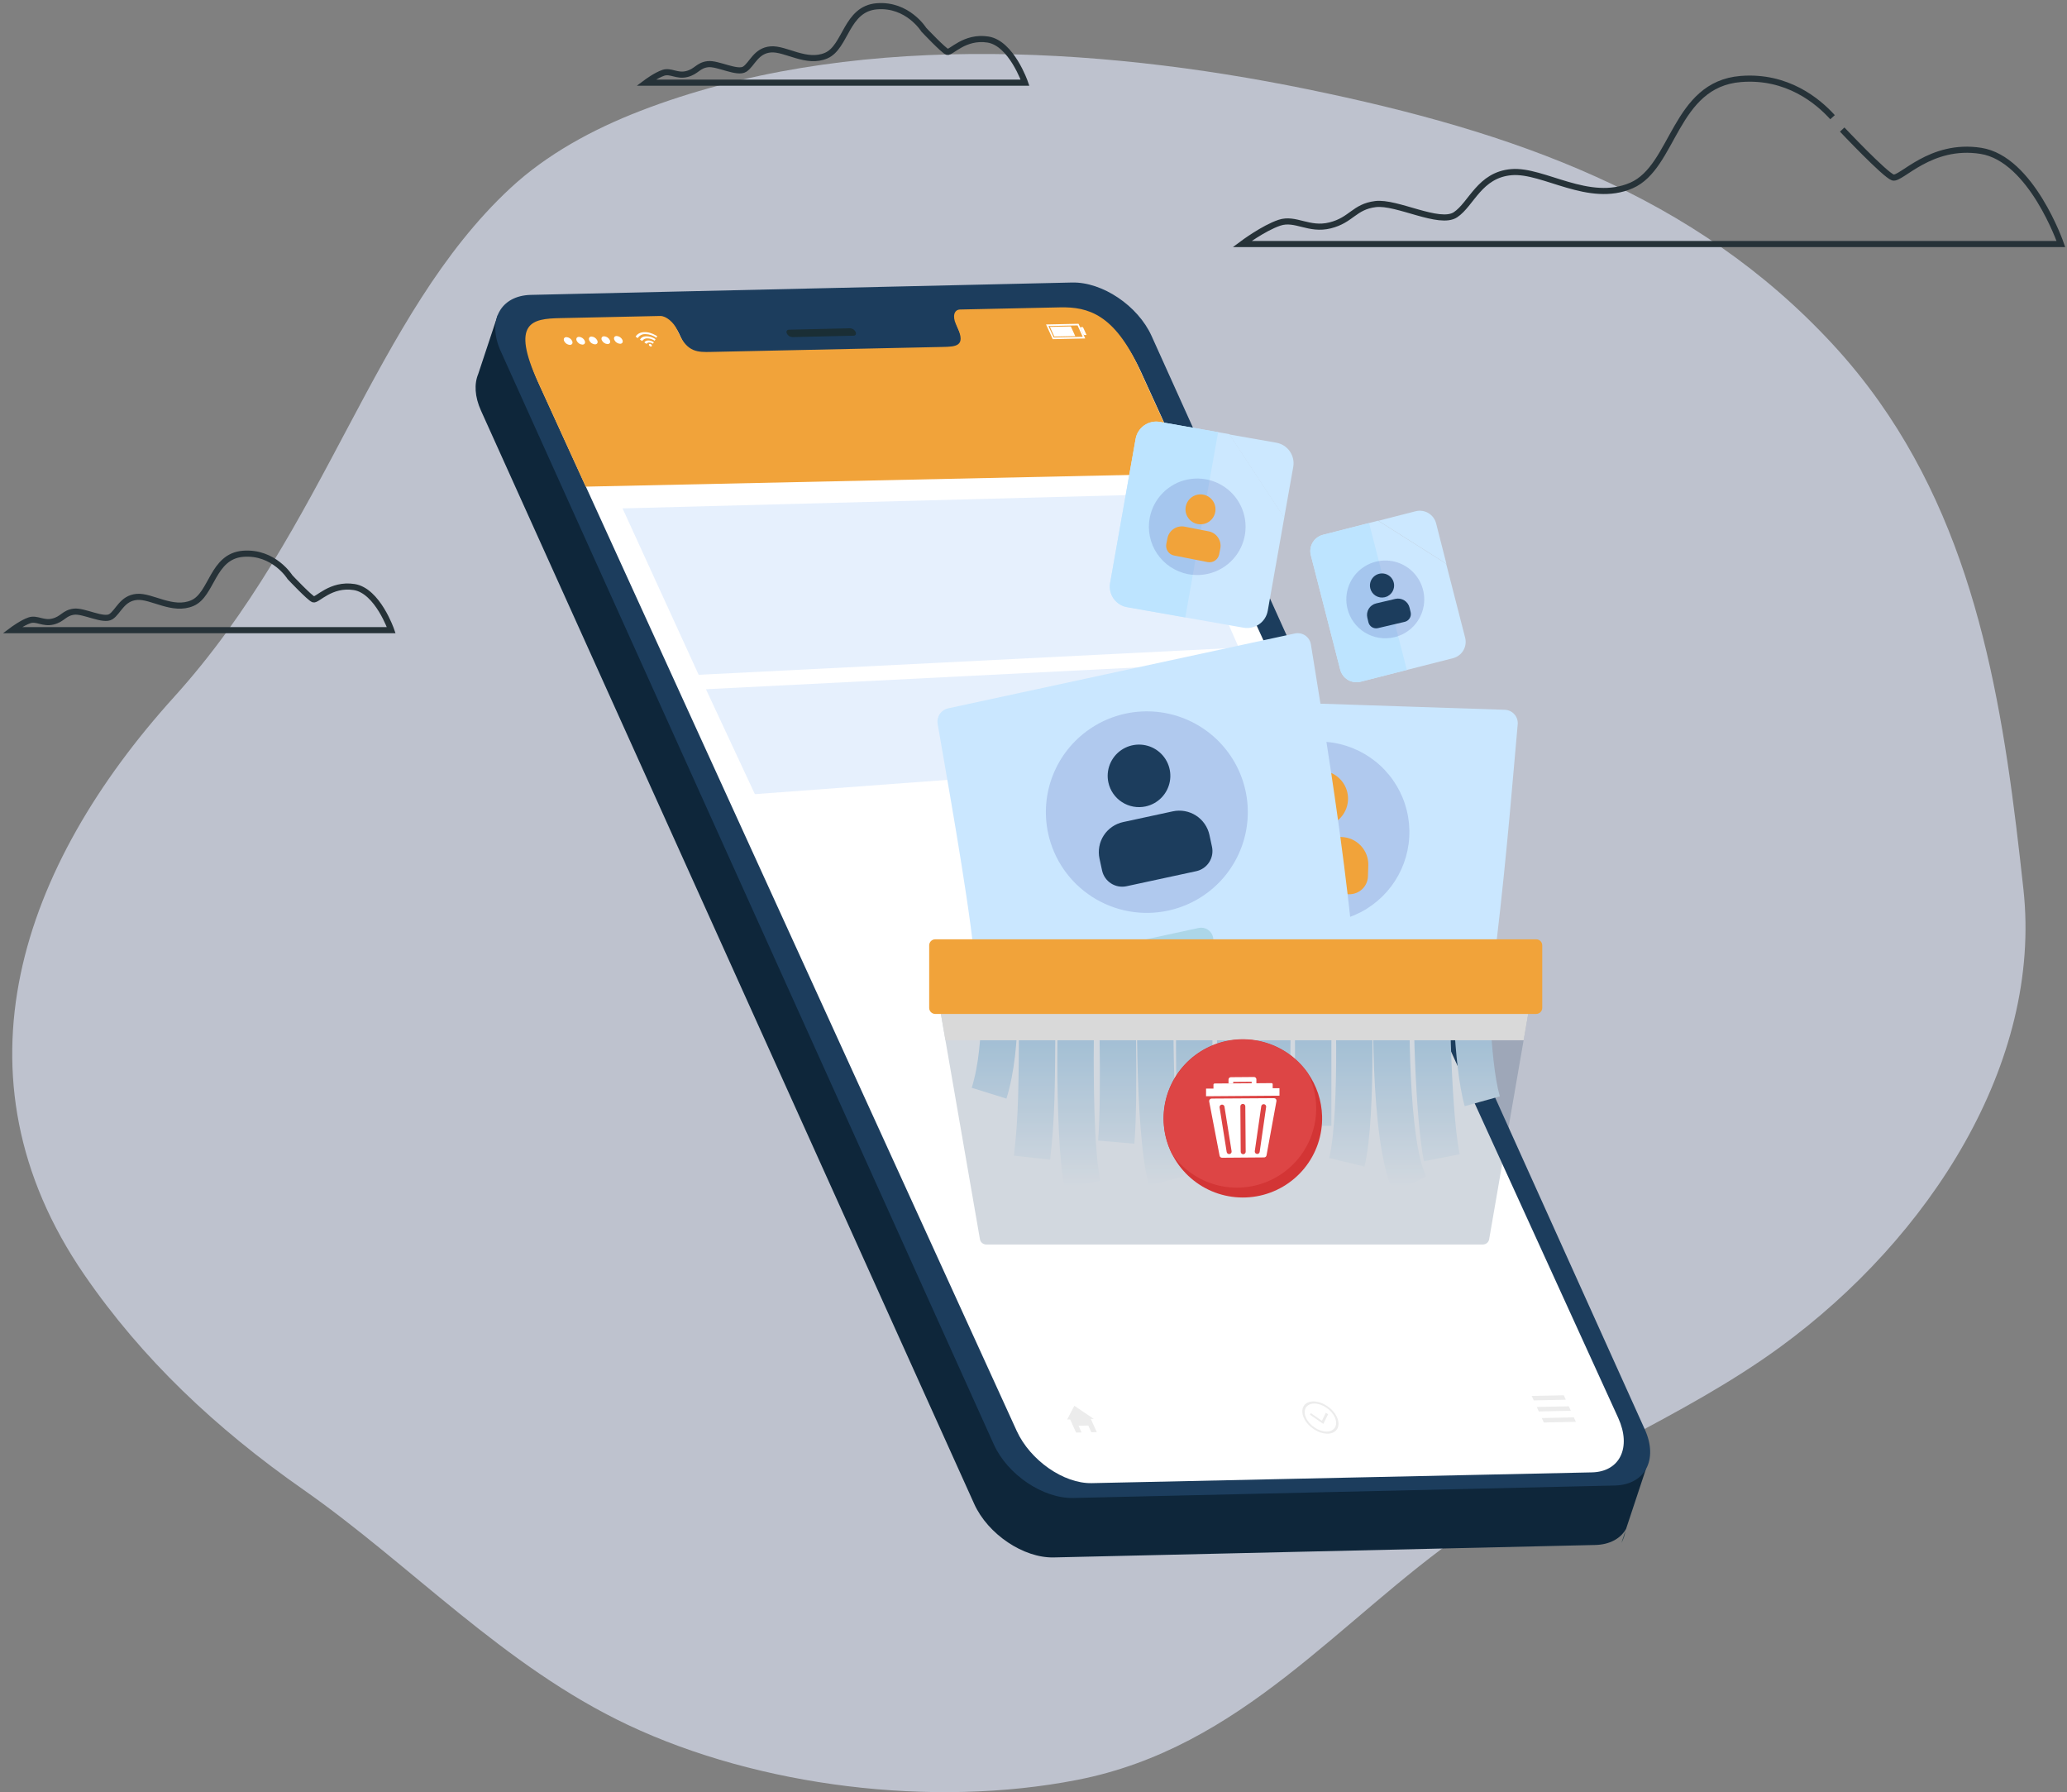 <svg width="338" height="293" viewBox="0 0 338 293" fill="none" xmlns="http://www.w3.org/2000/svg">
<rect x="0" y="0" width="338" height="293" fill="#808080" stroke="none"/>
<path opacity="0.7" d="M307.302 65.684C305.009 62.445 302.476 59.3 299.669 56.267C277.084 31.849 247.556 21.52 213.819 14.597C178.976 7.447 138.18 5.197 104.73 18.124C96.856 21.167 89.392 25.242 83.451 30.764C61.073 51.56 53.401 86.408 28.466 113.949C3.532 141.49 -8.616 175.775 13.761 208.375C23.232 222.171 35.306 233.553 49.594 243.538C67.186 255.833 82.359 272.416 102.688 282.014C124.055 292.103 152.512 295.617 176.157 290.998C203.135 285.727 218.958 264.77 239.552 250.477C255.787 239.209 275.207 231.835 291.116 220.213C315.489 202.408 333.968 173.789 330.879 145.423C327.882 117.907 324.001 89.282 307.302 65.684Z" fill="#D9DEF0"/>
<path d="M299.659 19.161C297.278 16.524 292.233 12.31 284.669 12.914C273.766 13.784 273.766 27.274 266.789 30.32C259.811 33.366 252.397 27.709 247.164 28.144C241.931 28.579 240.622 33.366 238.006 35.107C235.389 36.848 228.411 32.931 224.923 33.366C221.434 33.801 220.998 35.977 217.509 36.848C214.02 37.718 211.839 35.542 209.223 36.412C206.606 37.283 203.117 39.894 203.117 39.894H337.002C337.002 39.894 332.205 25.969 323.919 24.663C315.633 23.358 310.835 29.45 309.527 29.015C308.219 28.579 301.241 21.182 301.241 21.182" stroke="#263238" stroke-miterlimit="10"/>
<path d="M47.42 94.366C47.42 94.366 44.796 90.136 39.749 90.539C34.702 90.942 34.702 97.186 31.472 98.596C28.243 100.006 24.811 97.387 22.388 97.589C19.966 97.79 19.36 100.006 18.149 100.812C16.938 101.617 13.708 99.804 12.093 100.006C10.478 100.207 10.277 101.214 8.662 101.617C7.047 102.02 6.037 101.013 4.826 101.416C3.615 101.819 2 103.027 2 103.027H63.973C63.973 103.027 61.752 96.582 57.917 95.977C54.081 95.373 51.861 98.193 51.255 97.992C50.65 97.79 47.42 94.366 47.42 94.366Z" stroke="#263238" stroke-miterlimit="10"/>
<path d="M151.06 4.854C151.06 4.854 148.436 0.624 143.39 1.027C138.343 1.43 138.343 7.674 135.113 9.084C131.883 10.494 128.452 7.876 126.029 8.077C123.607 8.278 123.001 10.494 121.79 11.3C120.579 12.105 117.349 10.293 115.734 10.494C114.119 10.695 113.917 11.703 112.302 12.105C110.687 12.508 109.678 11.501 108.467 11.904C107.256 12.307 105.641 13.515 105.641 13.515H167.613C167.613 13.515 165.393 7.07 161.558 6.466C157.722 5.861 155.502 8.681 154.896 8.48C154.29 8.278 151.06 4.854 151.06 4.854Z" stroke="#263238" stroke-miterlimit="10"/>
<path d="M269.126 240.23L265.902 249.953C265.013 251.538 263.235 252.54 260.828 252.594L172.307 254.628C167.363 254.74 161.537 250.822 159.308 245.887L78.64 67.106C77.621 64.838 77.526 62.75 78.202 61.138L81.399 51.492L177.641 54.89L181.704 63.114C182.789 64.247 183.679 65.55 184.339 66.973L192.121 84.227L269.126 240.23Z" fill="#0E263A"/>
<path d="M264.045 242.87L175.514 244.908C170.571 245.02 164.745 241.102 162.516 236.163L81.863 57.38C79.631 52.435 81.839 48.34 86.782 48.212L175.313 46.19C180.265 46.08 186.085 49.99 188.311 54.934L268.97 233.715C271.199 238.653 268.994 242.758 264.045 242.87Z" fill="#1C3D5D"/>
<path d="M265.141 252.246L265.787 250.297C265.701 250.982 265.482 251.645 265.141 252.246Z" fill="#2B454E"/>
<path d="M139.565 54.884L129.557 55.115C129.369 55.105 129.188 55.045 129.031 54.941C128.875 54.837 128.749 54.693 128.668 54.523C128.517 54.189 128.668 53.911 129.015 53.903L139.023 53.672C139.21 53.682 139.392 53.743 139.548 53.847C139.704 53.951 139.83 54.094 139.912 54.263C140.063 54.6 139.909 54.878 139.565 54.884Z" fill="#1A2E35"/>
<path d="M186.649 60.974L264.611 231.809C266.816 236.638 264.89 240.625 260.314 240.722L178.529 242.482C173.941 242.579 168.453 238.756 166.248 233.927L88.288 63.097C83.799 53.259 87.29 52.694 91.874 52.602L108.254 52.251C109.205 52.23 110.465 53.265 111.06 54.575L111.318 55.137C112.717 58.2 114.442 58.174 116.555 58.129L154.438 57.313C156.569 57.266 158.267 57.221 156.871 54.158L156.613 53.581C156.02 52.274 156.302 51.216 157.271 51.183L173.657 50.828C178.232 50.742 182.535 51.97 186.649 60.974Z" fill="white"/>
<path d="M186.352 60.385L194.137 77.445L95.777 79.562L87.991 62.505C83.502 52.67 86.993 52.105 91.577 52.011L107.957 51.659C108.908 51.638 110.168 52.676 110.766 53.983L111.021 54.548C112.42 57.611 114.145 57.585 116.258 57.538L154.144 56.724C156.275 56.677 157.973 56.63 156.574 53.566L156.316 53.004C155.724 51.697 156.02 50.639 156.974 50.603L173.36 50.251C177.936 50.154 182.239 51.381 186.352 60.385Z" fill="#F1A33A"/>
<path d="M107.475 54.971L107.386 55.128L107.336 55.216C106.808 54.842 106.179 54.636 105.531 54.625C105.284 54.611 105.037 54.665 104.818 54.78C104.599 54.895 104.415 55.067 104.286 55.279L104.162 55.193L103.934 55.042C103.975 54.983 104.014 54.921 104.055 54.864C104.148 54.748 104.261 54.648 104.387 54.569C104.547 54.467 104.723 54.395 104.909 54.356C105.003 54.335 105.101 54.323 105.205 54.309H105.469H105.685C105.896 54.326 106.105 54.365 106.307 54.427C106.465 54.471 106.62 54.527 106.77 54.593C106.933 54.662 107.091 54.742 107.244 54.832L107.478 54.974L107.475 54.971Z" fill="white"/>
<path d="M105.01 55.755L104.648 55.518C104.73 55.376 104.845 55.255 104.982 55.165C105.12 55.075 105.276 55.019 105.44 55.001C106.062 54.929 106.688 55.094 107.194 55.462L107.055 55.71C106.7 55.462 106.279 55.326 105.846 55.32C105.68 55.31 105.515 55.345 105.367 55.421C105.22 55.498 105.096 55.613 105.01 55.755Z" fill="white"/>
<path d="M106.918 55.952C106.871 56.032 106.826 56.114 106.779 56.197C106.596 56.069 106.379 56 106.156 55.999C106.071 55.994 105.987 56.012 105.911 56.051C105.836 56.091 105.773 56.151 105.73 56.224L105.371 55.984C105.584 55.582 106.281 55.535 106.918 55.952Z" fill="white"/>
<path d="M106.58 56.432C106.637 56.554 106.58 56.654 106.456 56.657C106.387 56.653 106.321 56.631 106.264 56.593C106.206 56.555 106.16 56.503 106.13 56.441C106.077 56.322 106.13 56.222 106.254 56.219C106.323 56.222 106.389 56.244 106.446 56.281C106.504 56.319 106.55 56.371 106.58 56.432Z" fill="white"/>
<path d="M92.253 55.768C92.093 55.416 92.253 55.126 92.615 55.117C92.813 55.127 93.005 55.19 93.171 55.299C93.337 55.408 93.47 55.56 93.557 55.738C93.717 56.09 93.557 56.38 93.193 56.389C92.995 56.378 92.804 56.314 92.639 56.205C92.474 56.096 92.341 55.945 92.253 55.768Z" fill="white"/>
<path d="M94.304 55.721C94.144 55.369 94.304 55.079 94.669 55.07C94.867 55.081 95.058 55.144 95.223 55.253C95.388 55.362 95.521 55.514 95.608 55.691C95.768 56.043 95.608 56.333 95.247 56.342C95.049 56.331 94.857 56.267 94.691 56.158C94.526 56.049 94.392 55.898 94.304 55.721Z" fill="white"/>
<path d="M96.359 55.674C96.199 55.322 96.359 55.032 96.72 55.023C96.919 55.034 97.112 55.098 97.277 55.209C97.443 55.319 97.576 55.471 97.663 55.65C97.823 56.002 97.663 56.292 97.301 56.301C97.103 56.289 96.911 56.225 96.745 56.115C96.579 56.005 96.446 55.852 96.359 55.674Z" fill="white"/>
<path d="M98.414 55.631C98.254 55.279 98.414 54.989 98.775 54.98C98.973 54.991 99.165 55.054 99.331 55.163C99.496 55.273 99.63 55.424 99.718 55.602C99.878 55.953 99.718 56.243 99.356 56.252C99.158 56.242 98.966 56.179 98.8 56.069C98.634 55.96 98.501 55.809 98.414 55.631Z" fill="white"/>
<path d="M100.464 55.584C100.304 55.232 100.464 54.943 100.826 54.934C101.024 54.944 101.217 55.008 101.383 55.117C101.549 55.226 101.683 55.377 101.771 55.555C101.931 55.907 101.771 56.196 101.41 56.205C101.211 56.196 101.018 56.133 100.852 56.024C100.685 55.915 100.551 55.763 100.464 55.584Z" fill="white"/>
<path d="M177.461 55.335L172.147 55.45L171.051 53.046L176.364 52.934L177.461 55.335ZM172.307 55.172L177.049 55.063L176.201 53.2L171.442 53.303L172.307 55.172Z" fill="white"/>
<path d="M175.104 53.371L171.684 53.445L172.404 55.027L175.827 54.953L175.104 53.371Z" fill="white"/>
<path d="M177.675 54.765L177.201 54.777L176.617 53.493L177.088 53.484L177.675 54.765Z" fill="white"/>
<path d="M178.851 231.977L178.371 231.989L179.352 234.141L178.454 234.159L177.953 233.065L176.365 233.098L176.863 234.195L175.968 234.215L174.984 232.063L174.504 232.072L175.677 229.836L178.851 231.977Z" fill="#ECECEC"/>
<path d="M256.043 228.844L250.804 228.956L250.469 228.226L255.711 228.113L256.043 228.844Z" fill="#ECECEC"/>
<path d="M256.867 230.648L251.628 230.761L251.293 230.03L256.536 229.918L256.867 230.648Z" fill="#ECECEC"/>
<path d="M257.689 232.457L252.449 232.569L252.117 231.839L257.357 231.727L257.689 232.457Z" fill="#ECECEC"/>
<path d="M217.174 231.217L216.391 232.799L214.195 231.279L214.349 231.034L216.157 232.285L216.803 230.98L217.174 231.217Z" fill="#ECECEC"/>
<path d="M217.121 234.397C215.639 234.43 213.861 233.274 213.209 231.819C212.557 230.364 213.209 229.157 214.712 229.122C216.214 229.086 217.972 230.246 218.624 231.7C219.276 233.155 218.615 234.368 217.121 234.397ZM214.872 229.471C213.577 229.497 212.99 230.547 213.568 231.81C214.146 233.073 215.666 234.078 216.961 234.051C218.256 234.025 218.843 232.972 218.265 231.709C217.687 230.447 216.167 229.441 214.872 229.471Z" fill="#ECECEC"/>
<path opacity="0.15" d="M101.801 83.12L114.248 110.325L202.562 105.889L191.597 80.754L101.801 83.12Z" fill="#599AF2"/>
<path opacity="0.15" d="M115.438 112.686L123.439 129.837L211.161 123.331L203.159 108.25L115.438 112.686Z" fill="#599AF2"/>
<path fill-rule="evenodd" clip-rule="evenodd" d="M201.038 70.983L189.664 68.978C188.771 68.82 187.852 69.023 187.109 69.542C186.366 70.06 185.86 70.852 185.701 71.743L181.529 95.314C181.451 95.755 181.46 96.208 181.558 96.645C181.655 97.083 181.837 97.497 182.095 97.864C182.352 98.231 182.68 98.544 183.059 98.785C183.438 99.026 183.86 99.19 184.302 99.267L203.343 102.624C203.786 102.702 204.239 102.692 204.678 102.595C205.116 102.498 205.531 102.316 205.899 102.059C206.267 101.802 206.581 101.475 206.822 101.097C207.063 100.719 207.228 100.297 207.306 99.856L210.003 84.624L201.038 70.983Z" fill="#CCE8FF"/>
<path fill-rule="evenodd" clip-rule="evenodd" d="M189.664 68.978C188.771 68.82 187.852 69.023 187.109 69.542C186.366 70.06 185.86 70.852 185.701 71.743L181.529 95.314C181.451 95.755 181.46 96.208 181.558 96.645C181.655 97.083 181.837 97.497 182.095 97.864C182.352 98.231 182.68 98.544 183.059 98.785C183.438 99.026 183.86 99.19 184.302 99.267L193.821 100.947L199.186 70.654L189.664 68.978Z" fill="#BDE4FF"/>
<path opacity="0.2" d="M194.239 93.864C195.773 94.166 197.363 94.008 198.808 93.409C200.252 92.811 201.486 91.797 202.353 90.499C203.221 89.2 203.683 87.673 203.68 86.112C203.678 84.552 203.212 83.027 202.341 81.73C201.47 80.434 200.233 79.424 198.786 78.83C197.34 78.235 195.75 78.082 194.216 78.389C192.683 78.696 191.275 79.451 190.171 80.557C189.067 81.663 188.317 83.07 188.015 84.602C187.612 86.653 188.041 88.781 189.207 90.517C190.374 92.253 192.184 93.457 194.239 93.864Z" fill="#4751AB"/>
<path d="M197.473 91.898L191.982 90.822C191.565 90.738 191.198 90.494 190.961 90.141C190.724 89.789 190.636 89.358 190.716 88.941L190.9 88.01C190.96 87.698 191.081 87.401 191.257 87.137C191.432 86.872 191.658 86.644 191.922 86.468C192.186 86.29 192.483 86.167 192.795 86.105C193.106 86.043 193.427 86.043 193.739 86.105L197.636 86.868C197.948 86.929 198.245 87.05 198.51 87.225C198.775 87.401 199.002 87.626 199.179 87.89C199.356 88.153 199.479 88.448 199.542 88.759C199.604 89.07 199.604 89.39 199.542 89.701L199.358 90.636C199.275 91.052 199.03 91.418 198.677 91.655C198.324 91.892 197.891 91.979 197.473 91.898Z" fill="#F1A33A"/>
<path d="M195.834 85.675C196.31 85.769 196.803 85.719 197.252 85.534C197.7 85.347 198.083 85.033 198.352 84.63C198.621 84.227 198.764 83.753 198.763 83.269C198.762 82.784 198.618 82.311 198.347 81.909C198.077 81.507 197.693 81.193 197.244 81.009C196.795 80.824 196.302 80.777 195.826 80.872C195.35 80.968 194.913 81.202 194.57 81.545C194.228 81.888 193.995 82.325 193.902 82.8C193.776 83.437 193.909 84.098 194.271 84.637C194.634 85.176 195.196 85.549 195.834 85.675Z" fill="#F1A33A"/>
<path fill-rule="evenodd" clip-rule="evenodd" d="M209.992 84.666L211.474 76.33C211.552 75.889 211.542 75.437 211.445 74.999C211.348 74.562 211.165 74.147 210.908 73.78C210.65 73.413 210.322 73.1 209.944 72.859C209.565 72.619 209.142 72.455 208.7 72.377L201.027 71.031L209.992 84.666Z" fill="#CCE8FF"/>
<path fill-rule="evenodd" clip-rule="evenodd" d="M225.353 85.129L216.338 87.436C215.987 87.524 215.658 87.682 215.368 87.898C215.078 88.114 214.834 88.386 214.65 88.696C214.465 89.007 214.344 89.351 214.293 89.709C214.242 90.066 214.262 90.43 214.353 90.78L219.151 109.472C219.24 109.822 219.398 110.151 219.615 110.44C219.832 110.729 220.104 110.973 220.416 111.157C220.728 111.341 221.073 111.462 221.431 111.513C221.79 111.564 222.155 111.543 222.505 111.453L237.599 107.609C237.951 107.518 238.282 107.359 238.573 107.14C238.864 106.922 239.108 106.648 239.292 106.334C239.476 106.021 239.596 105.675 239.645 105.315C239.694 104.955 239.672 104.589 239.578 104.238L236.476 92.164L225.353 85.129Z" fill="#CCE8FF"/>
<path fill-rule="evenodd" clip-rule="evenodd" d="M216.338 87.436C215.987 87.525 215.658 87.682 215.368 87.898C215.078 88.115 214.834 88.386 214.65 88.697C214.465 89.007 214.344 89.351 214.293 89.709C214.242 90.067 214.262 90.43 214.353 90.78L219.151 109.472C219.24 109.822 219.398 110.151 219.615 110.44C219.832 110.73 220.104 110.973 220.416 111.157C220.728 111.341 221.073 111.462 221.431 111.513C221.79 111.564 222.155 111.544 222.505 111.453L230.051 109.525L223.872 85.519L216.338 87.436Z" fill="#BDE4FF"/>
<path opacity="0.2" d="M227.988 104.186C229.215 103.897 230.328 103.252 231.186 102.332C232.045 101.412 232.611 100.259 232.813 99.018C233.015 97.777 232.844 96.504 232.321 95.36C231.798 94.216 230.947 93.252 229.876 92.591C228.804 91.93 227.56 91.6 226.301 91.644C225.042 91.689 223.824 92.104 222.801 92.839C221.779 93.573 220.997 94.594 220.556 95.772C220.115 96.949 220.033 98.231 220.322 99.455C220.513 100.268 220.864 101.035 221.353 101.713C221.842 102.391 222.46 102.966 223.172 103.406C223.884 103.845 224.676 104.14 225.503 104.274C226.329 104.408 227.174 104.378 227.988 104.186Z" fill="#4751AB"/>
<path d="M229.712 101.663L225.322 102.695C224.989 102.773 224.637 102.715 224.346 102.535C224.054 102.355 223.846 102.067 223.767 101.734L223.589 100.989C223.529 100.741 223.519 100.483 223.56 100.23C223.6 99.978 223.69 99.736 223.825 99.519C223.96 99.301 224.136 99.112 224.345 98.963C224.553 98.814 224.788 98.708 225.038 98.65L228.153 97.917C228.402 97.857 228.66 97.847 228.913 97.888C229.166 97.928 229.409 98.018 229.627 98.153C229.844 98.287 230.034 98.463 230.183 98.671C230.332 98.879 230.439 99.114 230.497 99.363L230.675 100.108C230.751 100.442 230.693 100.792 230.513 101.083C230.333 101.374 230.045 101.583 229.712 101.663Z" fill="#1C3D5D"/>
<path d="M226.437 97.644C226.818 97.556 227.164 97.358 227.432 97.074C227.7 96.79 227.877 96.433 227.942 96.048C228.006 95.663 227.955 95.268 227.795 94.912C227.634 94.557 227.371 94.257 227.04 94.05C226.708 93.843 226.323 93.739 225.932 93.751C225.541 93.763 225.163 93.89 224.845 94.117C224.526 94.343 224.283 94.659 224.144 95.023C224.005 95.388 223.978 95.786 224.066 96.166C224.124 96.418 224.232 96.657 224.382 96.868C224.533 97.079 224.724 97.259 224.944 97.396C225.164 97.533 225.41 97.626 225.666 97.669C225.922 97.711 226.184 97.703 226.437 97.644Z" fill="#1C3D5D"/>
<path fill-rule="evenodd" clip-rule="evenodd" d="M236.52 92.176L234.836 85.567C234.654 84.861 234.199 84.255 233.57 83.884C232.941 83.512 232.19 83.405 231.482 83.586L225.406 85.141L236.52 92.176Z" fill="#CCE8FF"/>
<path d="M248.174 118.469C247.54 125.312 246.482 139.169 244.662 154.401C241.928 155.36 239.125 156.112 236.278 156.651C231.405 157.591 226.485 158.275 221.54 158.701C220.705 158.778 219.848 158.854 218.974 158.922C216.825 159.088 214.617 159.218 212.35 159.339C211.387 159.39 210.415 159.428 209.422 159.458C206.459 159.564 203.391 159.623 200.289 159.623C195.825 159.623 191.457 159.505 187.264 159.292C185.312 159.194 183.402 159.067 181.535 158.914C181.537 158.909 181.538 158.904 181.538 158.899C181.538 158.894 181.537 158.889 181.535 158.884C181.769 157.633 181.974 156.498 182.128 155.516C182.175 155.244 182.226 154.972 182.273 154.673C182.673 152.118 183.07 148.596 183.459 144.675C183.574 143.56 183.681 142.413 183.787 141.251C184.084 138.066 184.362 134.745 184.605 131.572C184.665 130.865 184.721 130.156 184.78 129.467C185.044 126.107 185.266 122.985 185.462 120.442C185.586 118.715 185.705 117.257 185.791 116.171C185.811 115.969 185.856 115.771 185.927 115.58C186.086 115.142 186.379 114.764 186.766 114.503C187.152 114.241 187.612 114.108 188.079 114.122L215.886 115.045L246.019 116.044C246.325 116.047 246.627 116.114 246.906 116.241C247.184 116.368 247.433 116.551 247.636 116.78C247.839 117.008 247.991 117.277 248.084 117.568C248.177 117.859 248.207 118.166 248.174 118.469Z" fill="#CAE7FF"/>
<path opacity="0.2" d="M215.16 150.805C218.089 150.902 220.981 150.13 223.47 148.587C225.959 147.044 227.934 144.799 229.144 142.136C230.355 139.473 230.747 136.512 230.271 133.627C229.795 130.742 228.473 128.062 226.471 125.927C224.469 123.791 221.877 122.296 219.024 121.631C216.17 120.965 213.183 121.158 210.44 122.186C207.697 123.214 205.321 125.031 203.612 127.406C201.903 129.782 200.939 132.609 200.84 135.532C200.775 137.473 201.094 139.408 201.778 141.226C202.463 143.045 203.499 144.71 204.829 146.129C206.159 147.547 207.756 148.69 209.528 149.493C211.301 150.295 213.215 150.741 215.16 150.805Z" fill="#4751AB"/>
<path d="M220.577 146.199L210.095 145.847C209.298 145.817 208.545 145.473 207.999 144.892C207.454 144.31 207.162 143.538 207.185 142.742L207.247 140.967C207.265 140.373 207.4 139.788 207.645 139.246C207.89 138.705 208.24 138.216 208.675 137.81C209.11 137.404 209.621 137.088 210.179 136.879C210.737 136.671 211.331 136.575 211.927 136.597L219.368 136.845C219.964 136.863 220.55 136.998 221.093 137.243C221.636 137.488 222.125 137.838 222.532 138.272C222.939 138.706 223.256 139.217 223.465 139.774C223.674 140.331 223.77 140.923 223.748 141.517L223.689 143.292C223.66 144.088 223.316 144.84 222.733 145.385C222.15 145.929 221.375 146.222 220.577 146.199Z" fill="#F1A33A"/>
<path d="M215.682 135.161C216.592 135.191 217.49 134.951 218.262 134.471C219.035 133.992 219.648 133.295 220.024 132.468C220.399 131.64 220.52 130.721 220.372 129.825C220.223 128.929 219.812 128.097 219.189 127.435C218.567 126.772 217.762 126.309 216.875 126.104C215.989 125.898 215.062 125.959 214.21 126.28C213.359 126.601 212.622 127.166 212.093 127.905C211.563 128.643 211.265 129.522 211.237 130.429C211.217 131.031 211.316 131.631 211.529 132.195C211.742 132.759 212.064 133.275 212.477 133.714C212.89 134.154 213.385 134.508 213.935 134.756C214.485 135.004 215.079 135.142 215.682 135.161Z" fill="#F1A33A"/>
<path d="M218.987 158.925C216.839 159.091 214.631 159.221 212.364 159.342C211.401 159.392 210.429 159.431 209.436 159.46C206.472 159.567 203.405 159.626 200.302 159.626C195.839 159.626 191.471 159.508 187.277 159.295C187.414 158.889 187.678 158.538 188.03 158.293C188.383 158.048 188.804 157.922 189.233 157.934L218.987 158.925Z" fill="#ACD6E8"/>
<path d="M212.362 159.34C211.398 159.39 210.426 159.429 209.434 159.458L210.981 159.126C211.451 159.024 211.944 159.1 212.362 159.34Z" fill="#ACD6E8"/>
<path d="M221.554 158.7C220.718 158.777 219.862 158.854 218.988 158.922C216.839 159.088 214.631 159.218 212.364 159.339C211.401 159.389 210.429 159.428 209.436 159.457C206.473 159.564 203.405 159.623 200.302 159.623C195.839 159.623 191.471 159.505 187.278 159.292C185.326 159.193 183.416 159.067 181.549 158.913C181.524 158.918 181.497 158.918 181.472 158.913C177.086 158.573 172.952 158.106 169.176 157.514C167.475 157.251 165.851 156.97 164.313 156.66C162.428 156.281 160.724 155.873 159.207 155.456C158.175 145.547 154.441 124.933 153.324 118.342C153.229 117.78 153.354 117.203 153.674 116.731C153.995 116.259 154.485 115.928 155.043 115.807L211.703 103.577C212 103.508 212.307 103.501 212.607 103.557C212.906 103.614 213.19 103.731 213.441 103.903C213.692 104.075 213.904 104.298 214.064 104.556C214.224 104.814 214.329 105.103 214.37 105.404C214.75 107.829 215.295 111.12 215.926 115.059C216.223 116.99 216.558 119.069 216.898 121.269C217.153 122.899 217.414 124.608 217.678 126.364C218.048 128.831 218.428 131.412 218.795 134.071C218.923 134.984 219.05 135.895 219.174 136.827C219.583 139.875 219.992 143.001 220.36 146.174C220.437 146.881 220.526 147.582 220.603 148.288L220.778 149.891C221.107 152.94 221.35 155.876 221.554 158.7Z" fill="#CAE7FF"/>
<path d="M196.841 155.602L181.558 158.884L181.472 158.905C177.086 158.565 172.951 158.098 169.176 157.506L182.307 154.674L196.002 151.716C196.258 151.661 196.522 151.657 196.779 151.704C197.036 151.751 197.282 151.848 197.502 151.99C197.721 152.131 197.911 152.315 198.06 152.529C198.208 152.744 198.313 152.986 198.368 153.241C198.423 153.496 198.428 153.759 198.381 154.016C198.334 154.273 198.236 154.518 198.095 154.737C197.953 154.956 197.769 155.146 197.554 155.294C197.339 155.442 197.096 155.547 196.841 155.602Z" fill="#ACD6E8"/>
<path opacity="0.2" d="M191.021 148.877C194.213 148.189 197.128 146.572 199.399 144.23C201.669 141.888 203.193 138.927 203.777 135.722C204.361 132.516 203.98 129.209 202.68 126.22C201.381 123.231 199.222 120.693 196.478 118.928C193.733 117.163 190.525 116.249 187.26 116.303C183.995 116.357 180.82 117.376 178.135 119.231C175.45 121.085 173.377 123.693 172.178 126.724C170.978 129.754 170.706 133.071 171.396 136.256C171.854 138.371 172.725 140.375 173.959 142.154C175.193 143.932 176.766 145.451 178.589 146.623C180.411 147.795 182.447 148.597 184.58 148.984C186.713 149.371 188.902 149.335 191.021 148.877Z" fill="#4751AB"/>
<path d="M195.621 142.43L184.202 144.893C183.333 145.078 182.426 144.912 181.68 144.432C180.933 143.951 180.407 143.196 180.216 142.33L179.796 140.39C179.654 139.743 179.642 139.075 179.76 138.423C179.878 137.772 180.124 137.15 180.483 136.594C180.842 136.038 181.308 135.558 181.854 135.181C182.4 134.805 183.014 134.54 183.663 134.401L191.768 132.651C192.417 132.51 193.086 132.498 193.739 132.615C194.392 132.733 195.015 132.978 195.572 133.337C196.13 133.695 196.611 134.16 196.988 134.705C197.365 135.249 197.631 135.863 197.77 136.51L198.19 138.453C198.374 139.32 198.207 140.224 197.726 140.969C197.245 141.714 196.488 142.239 195.621 142.43Z" fill="#1C3D5D"/>
<path d="M187.335 131.845C188.326 131.631 189.231 131.129 189.935 130.402C190.64 129.675 191.113 128.756 191.294 127.761C191.476 126.766 191.357 125.74 190.954 124.812C190.55 123.885 189.88 123.097 189.028 122.549C188.176 122.001 187.18 121.718 186.167 121.735C185.154 121.752 184.168 122.068 183.335 122.644C182.502 123.22 181.859 124.03 181.487 124.971C181.115 125.911 181.03 126.941 181.245 127.93C181.533 129.254 182.336 130.411 183.478 131.145C184.62 131.879 186.007 132.131 187.335 131.845Z" fill="#1C3D5D"/>
<path d="M164.574 179.617L158.898 177.843C161.246 170.358 160.253 159.107 160.244 158.994L166.171 158.453C166.215 158.959 167.27 170.976 164.574 179.617Z" fill="url(#paint0_linear_20568_64984)"/>
<path d="M171.714 189.61L165.805 188.936C166.56 182.347 166.581 177.994 166.64 165.092C166.64 163.164 166.661 161.044 166.673 158.699L172.621 158.732C172.621 161.074 172.597 163.194 172.588 165.122C172.526 178.281 172.505 182.711 171.714 189.61Z" fill="url(#paint1_linear_20568_64984)"/>
<path d="M174.108 194.267C172.238 185.44 173.077 159.716 173.112 158.625L179.057 158.823C179.057 159.083 178.207 184.914 179.929 193.037L174.108 194.267Z" fill="url(#paint2_linear_20568_64984)"/>
<path d="M185.49 186.984L179.562 186.475C180.226 178.748 179.562 159.027 179.562 158.829L185.507 158.625C185.528 159.447 186.183 178.902 185.49 186.984Z" fill="url(#paint3_linear_20568_64984)"/>
<path d="M187.87 193.838C185.383 184.52 185.97 159.701 185.997 158.648L191.945 158.796C191.945 159.048 191.352 183.811 193.619 192.309L187.87 193.838Z" fill="url(#paint4_linear_20568_64984)"/>
<path d="M193.075 189.698C191.89 181.389 192.412 159.577 192.435 158.648L198.38 158.793C198.38 159.015 197.856 181.037 198.973 188.864L193.075 189.698Z" fill="url(#paint5_linear_20568_64984)"/>
<path d="M203.275 193.85L197.531 192.303C199.268 185.889 199.093 165.956 198.88 158.814L204.828 158.637C204.86 159.722 205.592 185.283 203.275 193.85Z" fill="url(#paint6_linear_20568_64984)"/>
<path d="M205.89 190.497C204.456 181.572 205.298 159.545 205.321 158.613L211.266 158.841C211.266 159.063 210.425 181.209 211.764 189.557L205.89 190.497Z" fill="url(#paint7_linear_20568_64984)"/>
<path d="M217.71 158.727H211.762V184.063H217.71V158.727Z" fill="url(#paint8_linear_20568_64984)"/>
<path d="M223.126 190.72L217.355 189.336C219.217 181.594 218.245 159.088 218.221 158.86L224.166 158.594C224.192 159.555 225.182 182.168 223.126 190.72Z" fill="url(#paint9_linear_20568_64984)"/>
<path d="M227.892 194.971C223.793 186.706 224.546 161.473 224.632 158.625L230.577 158.829C230.325 166.16 230.301 186.469 233.211 192.339L227.892 194.971Z" fill="url(#paint10_linear_20568_64984)"/>
<path d="M232.842 189.859C231.103 181.02 231.082 159.634 231.082 158.727H237.03C237.03 158.945 237.051 180.441 238.681 188.715L232.842 189.859Z" fill="url(#paint11_linear_20568_64984)"/>
<path d="M239.51 180.852C237.548 173.864 237.527 159.342 237.527 158.727H243.475C243.475 158.871 243.499 173.048 245.253 179.252L239.51 180.852Z" fill="url(#paint12_linear_20568_64984)"/>
<g opacity="0.2">
<path d="M243.507 202.625C243.463 202.855 243.341 203.063 243.162 203.216C242.984 203.368 242.758 203.456 242.523 203.464H161.23C160.995 203.456 160.77 203.368 160.591 203.216C160.412 203.063 160.291 202.855 160.246 202.625L153.368 162.979C153.258 162.337 153.611 161.816 154.159 161.816H249.586C250.131 161.816 250.475 162.337 250.374 162.979L243.507 202.625Z" fill="#1C3D5D"/>
</g>
<g style="mix-blend-mode:multiply">
<path d="M249.594 161.812H154.167C153.619 161.812 153.278 162.333 153.376 162.975L154.609 170.072H249.152L250.382 162.975C250.495 162.333 250.139 161.812 249.594 161.812Z" fill="#D9D9D9"/>
</g>
<path d="M251.197 153.57H152.934C152.386 153.57 151.941 154.014 151.941 154.561V164.781C151.941 165.328 152.386 165.771 152.934 165.771H251.197C251.745 165.771 252.19 165.328 252.19 164.781V154.561C252.19 154.014 251.745 153.57 251.197 153.57Z" fill="#F1A33A"/>
<path d="M216.191 182.475C216.281 185.579 215.249 188.611 213.283 191.019C211.318 193.426 208.55 195.048 205.486 195.588C202.421 196.128 199.264 195.55 196.591 193.96C193.919 192.37 191.908 189.873 190.927 186.926C189.946 183.98 190.06 180.779 191.247 177.909C192.435 175.039 194.618 172.691 197.397 171.294C200.176 169.897 203.366 169.543 206.385 170.299C209.403 171.054 212.049 172.867 213.838 175.408C215.3 177.482 216.118 179.94 216.191 182.475Z" fill="#D33535"/>
<path d="M215.221 180.867C215.3 183.646 214.48 186.376 212.882 188.654C211.284 190.931 208.993 192.634 206.349 193.511C203.705 194.388 200.848 194.391 198.202 193.521C195.556 192.651 193.261 190.953 191.658 188.68C190.194 185.763 189.888 182.402 190.802 179.27C191.716 176.138 193.782 173.466 196.586 171.789C199.39 170.113 202.725 169.555 205.924 170.227C209.123 170.9 211.949 172.754 213.837 175.417C214.696 177.109 215.169 178.97 215.221 180.867Z" fill="#DD4545"/>
<path d="M204.678 177.117H205.446V176.464C205.446 176.413 205.436 176.363 205.417 176.316C205.398 176.27 205.369 176.227 205.333 176.192C205.298 176.156 205.255 176.128 205.208 176.109C205.161 176.091 205.111 176.081 205.06 176.082L201.273 176.112C201.222 176.112 201.172 176.122 201.125 176.142C201.078 176.162 201.036 176.191 201 176.227C200.929 176.3 200.89 176.398 200.891 176.499V177.153H201.658V176.88L204.678 176.857V177.117Z" fill="white"/>
<path d="M198.127 179.608C198.067 179.609 198.008 179.623 197.953 179.649C197.899 179.675 197.851 179.713 197.813 179.759C197.776 179.805 197.749 179.859 197.735 179.917C197.72 179.975 197.719 180.035 197.73 180.093L199.431 188.95C199.449 189.043 199.498 189.128 199.572 189.188C199.646 189.249 199.739 189.282 199.834 189.281L206.707 189.228C206.801 189.226 206.893 189.192 206.965 189.132C207.038 189.071 207.087 188.986 207.104 188.893L208.728 180.022C208.738 179.963 208.735 179.903 208.719 179.845C208.704 179.787 208.675 179.733 208.636 179.688C208.598 179.641 208.55 179.604 208.496 179.579C208.441 179.554 208.382 179.542 208.322 179.543L198.127 179.608ZM201.055 188.678C201.003 188.686 200.949 188.685 200.897 188.673C200.845 188.661 200.796 188.639 200.753 188.607C200.709 188.576 200.673 188.537 200.645 188.492C200.617 188.446 200.598 188.396 200.59 188.343L199.425 181.036C199.416 180.934 199.446 180.832 199.509 180.751C199.572 180.67 199.664 180.615 199.766 180.599C199.867 180.583 199.971 180.606 200.057 180.664C200.142 180.721 200.202 180.809 200.225 180.909L201.393 188.21C201.402 188.263 201.401 188.317 201.389 188.37C201.377 188.422 201.354 188.472 201.323 188.515C201.291 188.559 201.251 188.595 201.205 188.623C201.159 188.651 201.108 188.67 201.055 188.678ZM203.293 188.707C203.185 188.708 203.082 188.666 203.006 188.592C202.929 188.517 202.885 188.415 202.884 188.308L202.827 180.915C202.823 180.859 202.829 180.803 202.848 180.75C202.866 180.697 202.895 180.648 202.933 180.607C202.971 180.565 203.017 180.532 203.069 180.51C203.12 180.487 203.176 180.475 203.232 180.475C203.288 180.475 203.344 180.487 203.395 180.51C203.447 180.532 203.493 180.565 203.531 180.607C203.569 180.648 203.598 180.697 203.616 180.75C203.634 180.803 203.641 180.859 203.636 180.915L203.696 188.308C203.694 188.413 203.651 188.514 203.577 188.589C203.502 188.663 203.401 188.706 203.296 188.707H203.293ZM207.042 180.983L205.989 188.302C205.984 188.356 205.967 188.409 205.941 188.457C205.914 188.504 205.878 188.546 205.835 188.58C205.792 188.613 205.743 188.638 205.69 188.652C205.637 188.666 205.582 188.669 205.528 188.661C205.474 188.653 205.422 188.635 205.375 188.606C205.328 188.578 205.288 188.541 205.256 188.496C205.224 188.452 205.201 188.402 205.189 188.349C205.178 188.295 205.176 188.24 205.186 188.187L206.241 180.868C206.257 180.762 206.314 180.667 206.399 180.602C206.485 180.538 206.593 180.511 206.699 180.526C206.805 180.542 206.901 180.598 206.965 180.684C207.029 180.77 207.057 180.877 207.042 180.983Z" fill="white"/>
<path d="M197.215 179.226L209.223 179.134V177.913H208.112V177.271C208.111 177.221 208.091 177.173 208.056 177.138C208.019 177.102 207.97 177.082 207.919 177.082L205.462 177.103H204.695L201.675 177.126H200.907L198.617 177.144C198.566 177.145 198.519 177.165 198.483 177.2C198.447 177.237 198.427 177.285 198.427 177.336V177.978H197.218L197.215 179.226Z" fill="white"/>
<defs>
<linearGradient id="paint0_linear_20568_64984" x1="162.656" y1="193.9" x2="162.656" y2="166.355" gradientUnits="userSpaceOnUse">
<stop stop-color="white"/>
<stop offset="1" stop-color="#BBDBF0"/>
</linearGradient>
<linearGradient id="paint1_linear_20568_64984" x1="169.21" y1="193.904" x2="169.21" y2="166.358" gradientUnits="userSpaceOnUse">
<stop stop-color="white"/>
<stop offset="1" stop-color="#BBDBF0"/>
</linearGradient>
<linearGradient id="paint2_linear_20568_64984" x1="176.411" y1="193.9" x2="176.411" y2="166.355" gradientUnits="userSpaceOnUse">
<stop stop-color="white"/>
<stop offset="1" stop-color="#BBDBF0"/>
</linearGradient>
<linearGradient id="paint3_linear_20568_64984" x1="182.68" y1="193.9" x2="182.68" y2="166.358" gradientUnits="userSpaceOnUse">
<stop stop-color="white"/>
<stop offset="1" stop-color="#BBDBF0"/>
</linearGradient>
<linearGradient id="paint4_linear_20568_64984" x1="189.769" y1="193.9" x2="189.769" y2="166.355" gradientUnits="userSpaceOnUse">
<stop stop-color="white"/>
<stop offset="1" stop-color="#BBDBF0"/>
</linearGradient>
<linearGradient id="paint5_linear_20568_64984" x1="195.633" y1="193.9" x2="195.633" y2="166.355" gradientUnits="userSpaceOnUse">
<stop stop-color="white"/>
<stop offset="1" stop-color="#BBDBF0"/>
</linearGradient>
<linearGradient id="paint6_linear_20568_64984" x1="201.248" y1="193.903" x2="201.248" y2="166.358" gradientUnits="userSpaceOnUse">
<stop stop-color="white"/>
<stop offset="1" stop-color="#BBDBF0"/>
</linearGradient>
<linearGradient id="paint7_linear_20568_64984" x1="208.409" y1="193.903" x2="208.409" y2="166.358" gradientUnits="userSpaceOnUse">
<stop stop-color="white"/>
<stop offset="1" stop-color="#BBDBF0"/>
</linearGradient>
<linearGradient id="paint8_linear_20568_64984" x1="214.734" y1="193.904" x2="214.734" y2="166.359" gradientUnits="userSpaceOnUse">
<stop stop-color="white"/>
<stop offset="1" stop-color="#BBDBF0"/>
</linearGradient>
<linearGradient id="paint9_linear_20568_64984" x1="220.882" y1="193.905" x2="220.882" y2="166.359" gradientUnits="userSpaceOnUse">
<stop stop-color="white"/>
<stop offset="1" stop-color="#BBDBF0"/>
</linearGradient>
<linearGradient id="paint10_linear_20568_64984" x1="228.876" y1="193.9" x2="228.876" y2="166.358" gradientUnits="userSpaceOnUse">
<stop stop-color="white"/>
<stop offset="1" stop-color="#BBDBF0"/>
</linearGradient>
<linearGradient id="paint11_linear_20568_64984" x1="234.881" y1="193.904" x2="234.881" y2="166.359" gradientUnits="userSpaceOnUse">
<stop stop-color="white"/>
<stop offset="1" stop-color="#BBDBF0"/>
</linearGradient>
<linearGradient id="paint12_linear_20568_64984" x1="241.383" y1="193.904" x2="241.383" y2="166.359" gradientUnits="userSpaceOnUse">
<stop stop-color="white"/>
<stop offset="1" stop-color="#BBDBF0"/>
</linearGradient>
</defs>
</svg>
